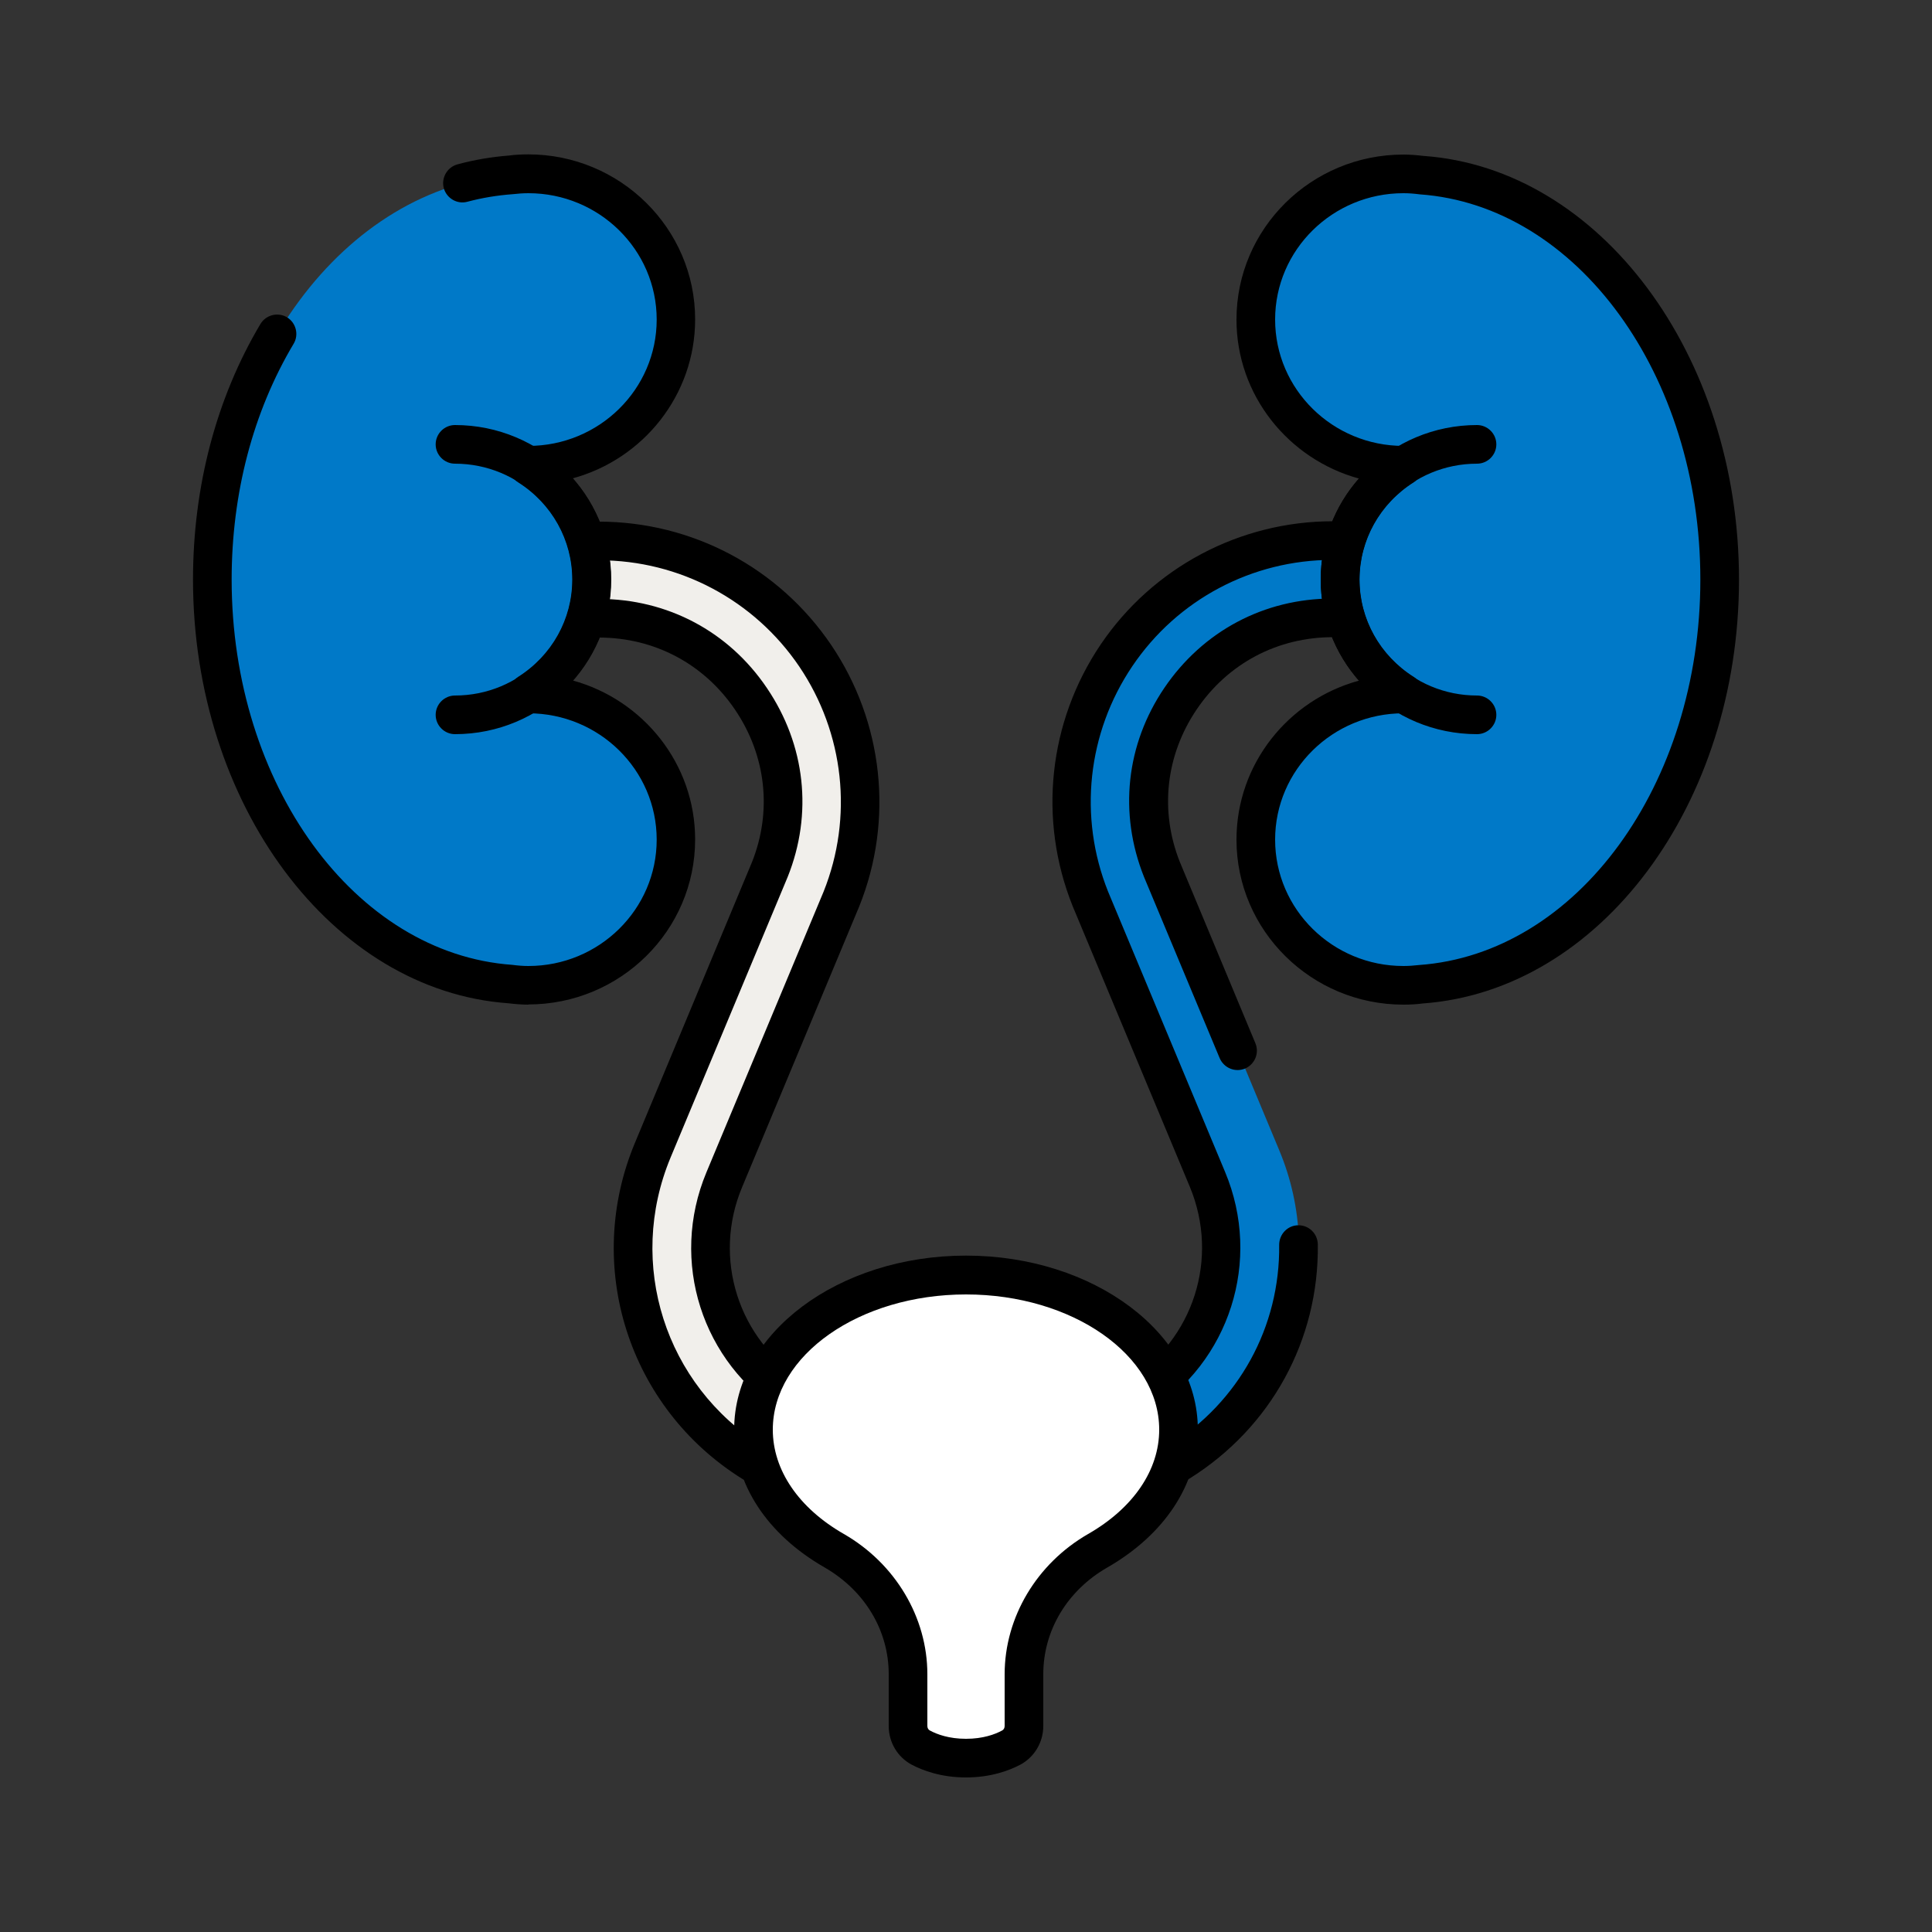 <svg width="40" height="40" viewBox="0 0 40 40" fill="none" xmlns="http://www.w3.org/2000/svg">
<rect x="0" y="0" width="40" height="40" fill="#333333" stroke="none"/>
<path d="M16.001 30.4C15.857 30.4 15.709 30.36 15.577 30.28C13.389 28.912 12.521 26.192 13.517 23.812L15.937 18.008C16.409 16.828 16.269 15.536 15.549 14.472C14.829 13.408 13.681 12.8 12.397 12.8C11.957 12.8 11.597 12.44 11.597 12C11.597 11.56 11.957 11.2 12.397 11.2C14.193 11.2 15.865 12.088 16.873 13.576C17.881 15.064 18.081 16.944 17.417 18.612L14.989 24.428C14.297 26.084 14.901 27.972 16.421 28.924C16.797 29.156 16.909 29.652 16.677 30.028C16.525 30.272 16.265 30.404 15.997 30.404L16.001 30.4Z" fill="#F1EFEB"/>
<path d="M16 30.8C15.776 30.8 15.556 30.736 15.364 30.616C13.012 29.144 12.076 26.216 13.148 23.656L15.568 17.852C15.988 16.8 15.864 15.648 15.22 14.696C14.576 13.744 13.548 13.2 12.4 13.2C11.74 13.2 11.2 12.66 11.2 12C11.2 11.34 11.74 10.8 12.4 10.8C14.328 10.8 16.124 11.752 17.208 13.352C18.288 14.948 18.508 16.972 17.792 18.76L15.364 24.58C14.748 26.052 15.284 27.736 16.64 28.584C16.912 28.752 17.1 29.02 17.172 29.332C17.244 29.644 17.192 29.964 17.02 30.236C16.8 30.588 16.42 30.8 16 30.8V30.8ZM12.4 11.6C12.18 11.6 12 11.78 12 12C12 12.22 12.18 12.4 12.4 12.4C13.816 12.4 15.088 13.072 15.88 14.248C16.676 15.424 16.832 16.848 16.308 18.156L13.884 23.964C12.968 26.164 13.768 28.676 15.788 29.94C15.972 30.052 16.224 29.992 16.34 29.812C16.396 29.72 16.416 29.616 16.392 29.512C16.368 29.408 16.304 29.32 16.216 29.264C14.528 28.208 13.86 26.112 14.624 24.276L17.052 18.46C17.668 16.92 17.48 15.18 16.548 13.8C15.616 12.424 14.068 11.6 12.404 11.6H12.4Z" fill="black"/>
<path d="M24 30.4C24.144 30.4 24.292 30.36 24.424 30.28C26.612 28.912 27.48 26.192 26.484 23.812L24.064 18.008C23.592 16.828 23.732 15.536 24.452 14.472C25.172 13.408 26.32 12.8 27.604 12.8C28.044 12.8 28.404 12.44 28.404 12C28.404 11.56 28.044 11.2 27.604 11.2C25.808 11.2 24.136 12.088 23.128 13.576C22.12 15.064 21.92 16.944 22.584 18.612L25.012 24.428C25.704 26.084 25.1 27.972 23.58 28.924C23.204 29.156 23.092 29.652 23.324 30.028C23.476 30.272 23.736 30.404 24.004 30.404L24 30.4Z" fill="#0079C8"/>
<path d="M24 30.8C23.584 30.8 23.204 30.588 22.98 30.236C22.812 29.964 22.756 29.64 22.828 29.328C22.9 29.016 23.088 28.752 23.36 28.58C24.712 27.732 25.248 26.052 24.636 24.576L22.208 18.76C21.488 16.964 21.708 14.944 22.788 13.344C23.868 11.748 25.668 10.792 27.596 10.792C28.256 10.792 28.796 11.332 28.796 11.992C28.796 12.652 28.256 13.192 27.596 13.192C26.448 13.192 25.42 13.736 24.776 14.688C24.132 15.64 24.008 16.792 24.428 17.848L25.992 21.6C26.076 21.804 25.98 22.036 25.776 22.124C25.572 22.208 25.34 22.112 25.252 21.908L23.684 18.152C23.16 16.836 23.312 15.412 24.108 14.24C24.904 13.068 26.172 12.392 27.588 12.392C27.808 12.392 27.988 12.212 27.988 11.992C27.988 11.772 27.808 11.592 27.588 11.592C25.924 11.592 24.376 12.412 23.444 13.792C22.512 15.172 22.324 16.912 22.94 18.456L25.364 24.264C26.132 26.1 25.46 28.2 23.776 29.252C23.588 29.368 23.532 29.616 23.648 29.804C23.76 29.984 24.016 30.044 24.2 29.932C25.648 29.028 26.504 27.472 26.484 25.772C26.484 25.552 26.66 25.368 26.88 25.368H26.884C27.104 25.368 27.28 25.544 27.284 25.764C27.308 27.744 26.316 29.556 24.628 30.612C24.436 30.732 24.216 30.796 23.992 30.796L24 30.8Z" fill="black"/>
<path d="M35.6 12C35.6 7.52 32.864 3.868 29.42 3.624C29.3 3.608 29.176 3.6 29.052 3.6C27.364 3.6 25.996 4.952 25.996 6.616C25.996 8.28 27.364 9.632 29.052 9.632V9.648C28.268 10.144 27.744 11.012 27.744 12.004C27.744 12.996 28.268 13.86 29.052 14.36V14.376C27.364 14.376 25.996 15.728 25.996 17.392C25.996 19.056 27.364 20.408 29.052 20.408C29.176 20.408 29.3 20.4 29.42 20.384C32.864 20.14 35.6 16.488 35.6 12.008V12Z" fill="#0079C8"/>
<path d="M29.056 20.8C27.152 20.8 25.6 19.268 25.6 17.384C25.6 15.816 26.676 14.488 28.136 14.092C27.632 13.52 27.344 12.78 27.344 12C27.344 11.22 27.628 10.48 28.136 9.908C26.676 9.508 25.6 8.184 25.6 6.616C25.6 4.732 27.148 3.2 29.056 3.2C29.196 3.2 29.336 3.212 29.472 3.228C33.124 3.488 36.004 7.344 36.004 12C36.004 16.656 33.128 20.512 29.452 20.776C29.336 20.792 29.196 20.8 29.056 20.8V20.8ZM29.056 4C27.592 4 26.4 5.172 26.4 6.616C26.4 8.06 27.592 9.232 29.056 9.232C29.276 9.232 29.456 9.412 29.456 9.632C29.456 9.768 29.384 9.912 29.272 9.984C28.568 10.428 28.148 11.184 28.148 12C28.148 12.816 28.568 13.572 29.272 14.016C29.388 14.088 29.456 14.216 29.456 14.352C29.456 14.572 29.276 14.768 29.056 14.768C27.592 14.768 26.4 15.94 26.4 17.384C26.4 18.828 27.592 20 29.056 20C29.164 20 29.272 19.992 29.376 19.98C32.652 19.748 35.204 16.244 35.204 12C35.204 7.756 32.652 4.256 29.396 4.024C29.272 4.008 29.168 4 29.06 4H29.056Z" fill="black"/>
<path d="M30.58 15.2C28.796 15.2 27.344 13.764 27.344 12C27.344 10.236 28.796 8.8 30.58 8.8C30.8 8.8 30.98 8.98 30.98 9.2C30.98 9.42 30.8 9.6 30.58 9.6C29.236 9.6 28.144 10.676 28.144 12C28.144 13.324 29.236 14.4 30.58 14.4C30.8 14.4 30.98 14.58 30.98 14.8C30.98 15.02 30.8 15.2 30.58 15.2Z" fill="black"/>
<path d="M4.4 12C4.4 7.52 7.136 3.868 10.58 3.624C10.7 3.608 10.824 3.6 10.948 3.6C12.636 3.6 14.004 4.952 14.004 6.616C14.004 8.28 12.636 9.632 10.948 9.632V9.648C11.732 10.144 12.256 11.012 12.256 12.004C12.256 12.996 11.732 13.86 10.948 14.36V14.376C12.636 14.376 14.004 15.728 14.004 17.392C14.004 19.056 12.636 20.408 10.948 20.408C10.824 20.408 10.7 20.4 10.58 20.384C7.136 20.14 4.4 16.488 4.4 12.008V12Z" fill="#0079C8"/>
<path d="M10.944 20.8C10.804 20.8 10.664 20.788 10.528 20.772C6.876 20.512 3.996 16.656 3.996 12C3.996 10.072 4.48 8.24 5.392 6.708C5.504 6.52 5.752 6.456 5.94 6.568C6.128 6.68 6.192 6.928 6.08 7.116C5.24 8.524 4.796 10.212 4.796 12C4.796 16.24 7.348 19.744 10.604 19.976C10.728 19.992 10.832 20 10.94 20C12.404 20 13.596 18.828 13.596 17.384C13.596 15.94 12.404 14.768 10.94 14.768C10.72 14.768 10.54 14.588 10.54 14.368C10.54 14.232 10.612 14.088 10.724 14.016C11.428 13.572 11.848 12.816 11.848 12C11.848 11.184 11.428 10.428 10.724 9.984C10.608 9.912 10.54 9.784 10.54 9.648C10.54 9.428 10.72 9.232 10.94 9.232C12.404 9.232 13.596 8.06 13.596 6.616C13.596 5.172 12.404 4 10.94 4C10.832 4 10.724 4.008 10.62 4.02C10.292 4.044 9.98 4.096 9.68 4.176C9.468 4.236 9.248 4.108 9.188 3.896C9.132 3.684 9.256 3.464 9.468 3.404C9.82 3.308 10.18 3.248 10.54 3.22C10.656 3.204 10.796 3.196 10.936 3.196C12.84 3.196 14.392 4.728 14.392 6.612C14.392 8.18 13.316 9.508 11.856 9.904C12.36 10.476 12.648 11.216 12.648 11.996C12.648 12.776 12.364 13.516 11.856 14.088C13.316 14.488 14.392 15.812 14.392 17.38C14.392 19.264 12.844 20.796 10.936 20.796L10.944 20.8Z" fill="black"/>
<path d="M9.42 15.2C9.2 15.2 9.02 15.02 9.02 14.8C9.02 14.58 9.2 14.4 9.42 14.4C10.764 14.4 11.855 13.324 11.855 12C11.855 10.676 10.764 9.6 9.42 9.6C9.2 9.6 9.02 9.42 9.02 9.2C9.02 8.98 9.2 8.8 9.42 8.8C11.204 8.8 12.655 10.236 12.655 12C12.655 13.764 11.204 15.2 9.42 15.2Z" fill="black"/>
<path d="M24.401 29.6C24.401 27.832 22.433 26.4 20.001 26.4C17.569 26.4 15.601 27.832 15.601 29.6C15.601 30.616 16.257 31.524 17.273 32.108C18.201 32.64 18.801 33.596 18.801 34.664V35.736C18.801 35.924 18.901 36.096 19.065 36.18C19.265 36.284 19.577 36.4 20.001 36.4C20.425 36.4 20.737 36.288 20.937 36.18C21.101 36.092 21.201 35.92 21.201 35.736V34.664C21.201 33.596 21.801 32.64 22.729 32.108C23.749 31.524 24.401 30.616 24.401 29.6Z" fill="white"/>
<path d="M20 36.8C19.484 36.8 19.104 36.656 18.876 36.536C18.584 36.38 18.4 36.076 18.4 35.736V34.664C18.4 33.756 17.904 32.932 17.072 32.452C15.88 31.768 15.2 30.728 15.2 29.596C15.2 27.612 17.352 25.996 20 25.996C22.648 25.996 24.8 27.612 24.8 29.596C24.8 30.728 24.116 31.768 22.928 32.452C22.096 32.928 21.6 33.756 21.6 34.664V35.736C21.6 36.072 21.416 36.38 21.124 36.536C20.896 36.656 20.516 36.8 20 36.8ZM20 26.8C17.796 26.8 16 28.056 16 29.6C16 30.436 16.536 31.224 17.472 31.76C18.536 32.372 19.2 33.484 19.2 34.664V35.736C19.2 35.776 19.22 35.812 19.252 35.828C19.4 35.908 19.648 36 20 36C20.352 36 20.6 35.908 20.748 35.828C20.78 35.812 20.8 35.776 20.8 35.736V34.664C20.8 33.484 21.464 32.372 22.528 31.76C23.464 31.224 24 30.436 24 29.6C24 28.056 22.204 26.8 20 26.8Z" fill="black"/>
</svg>
